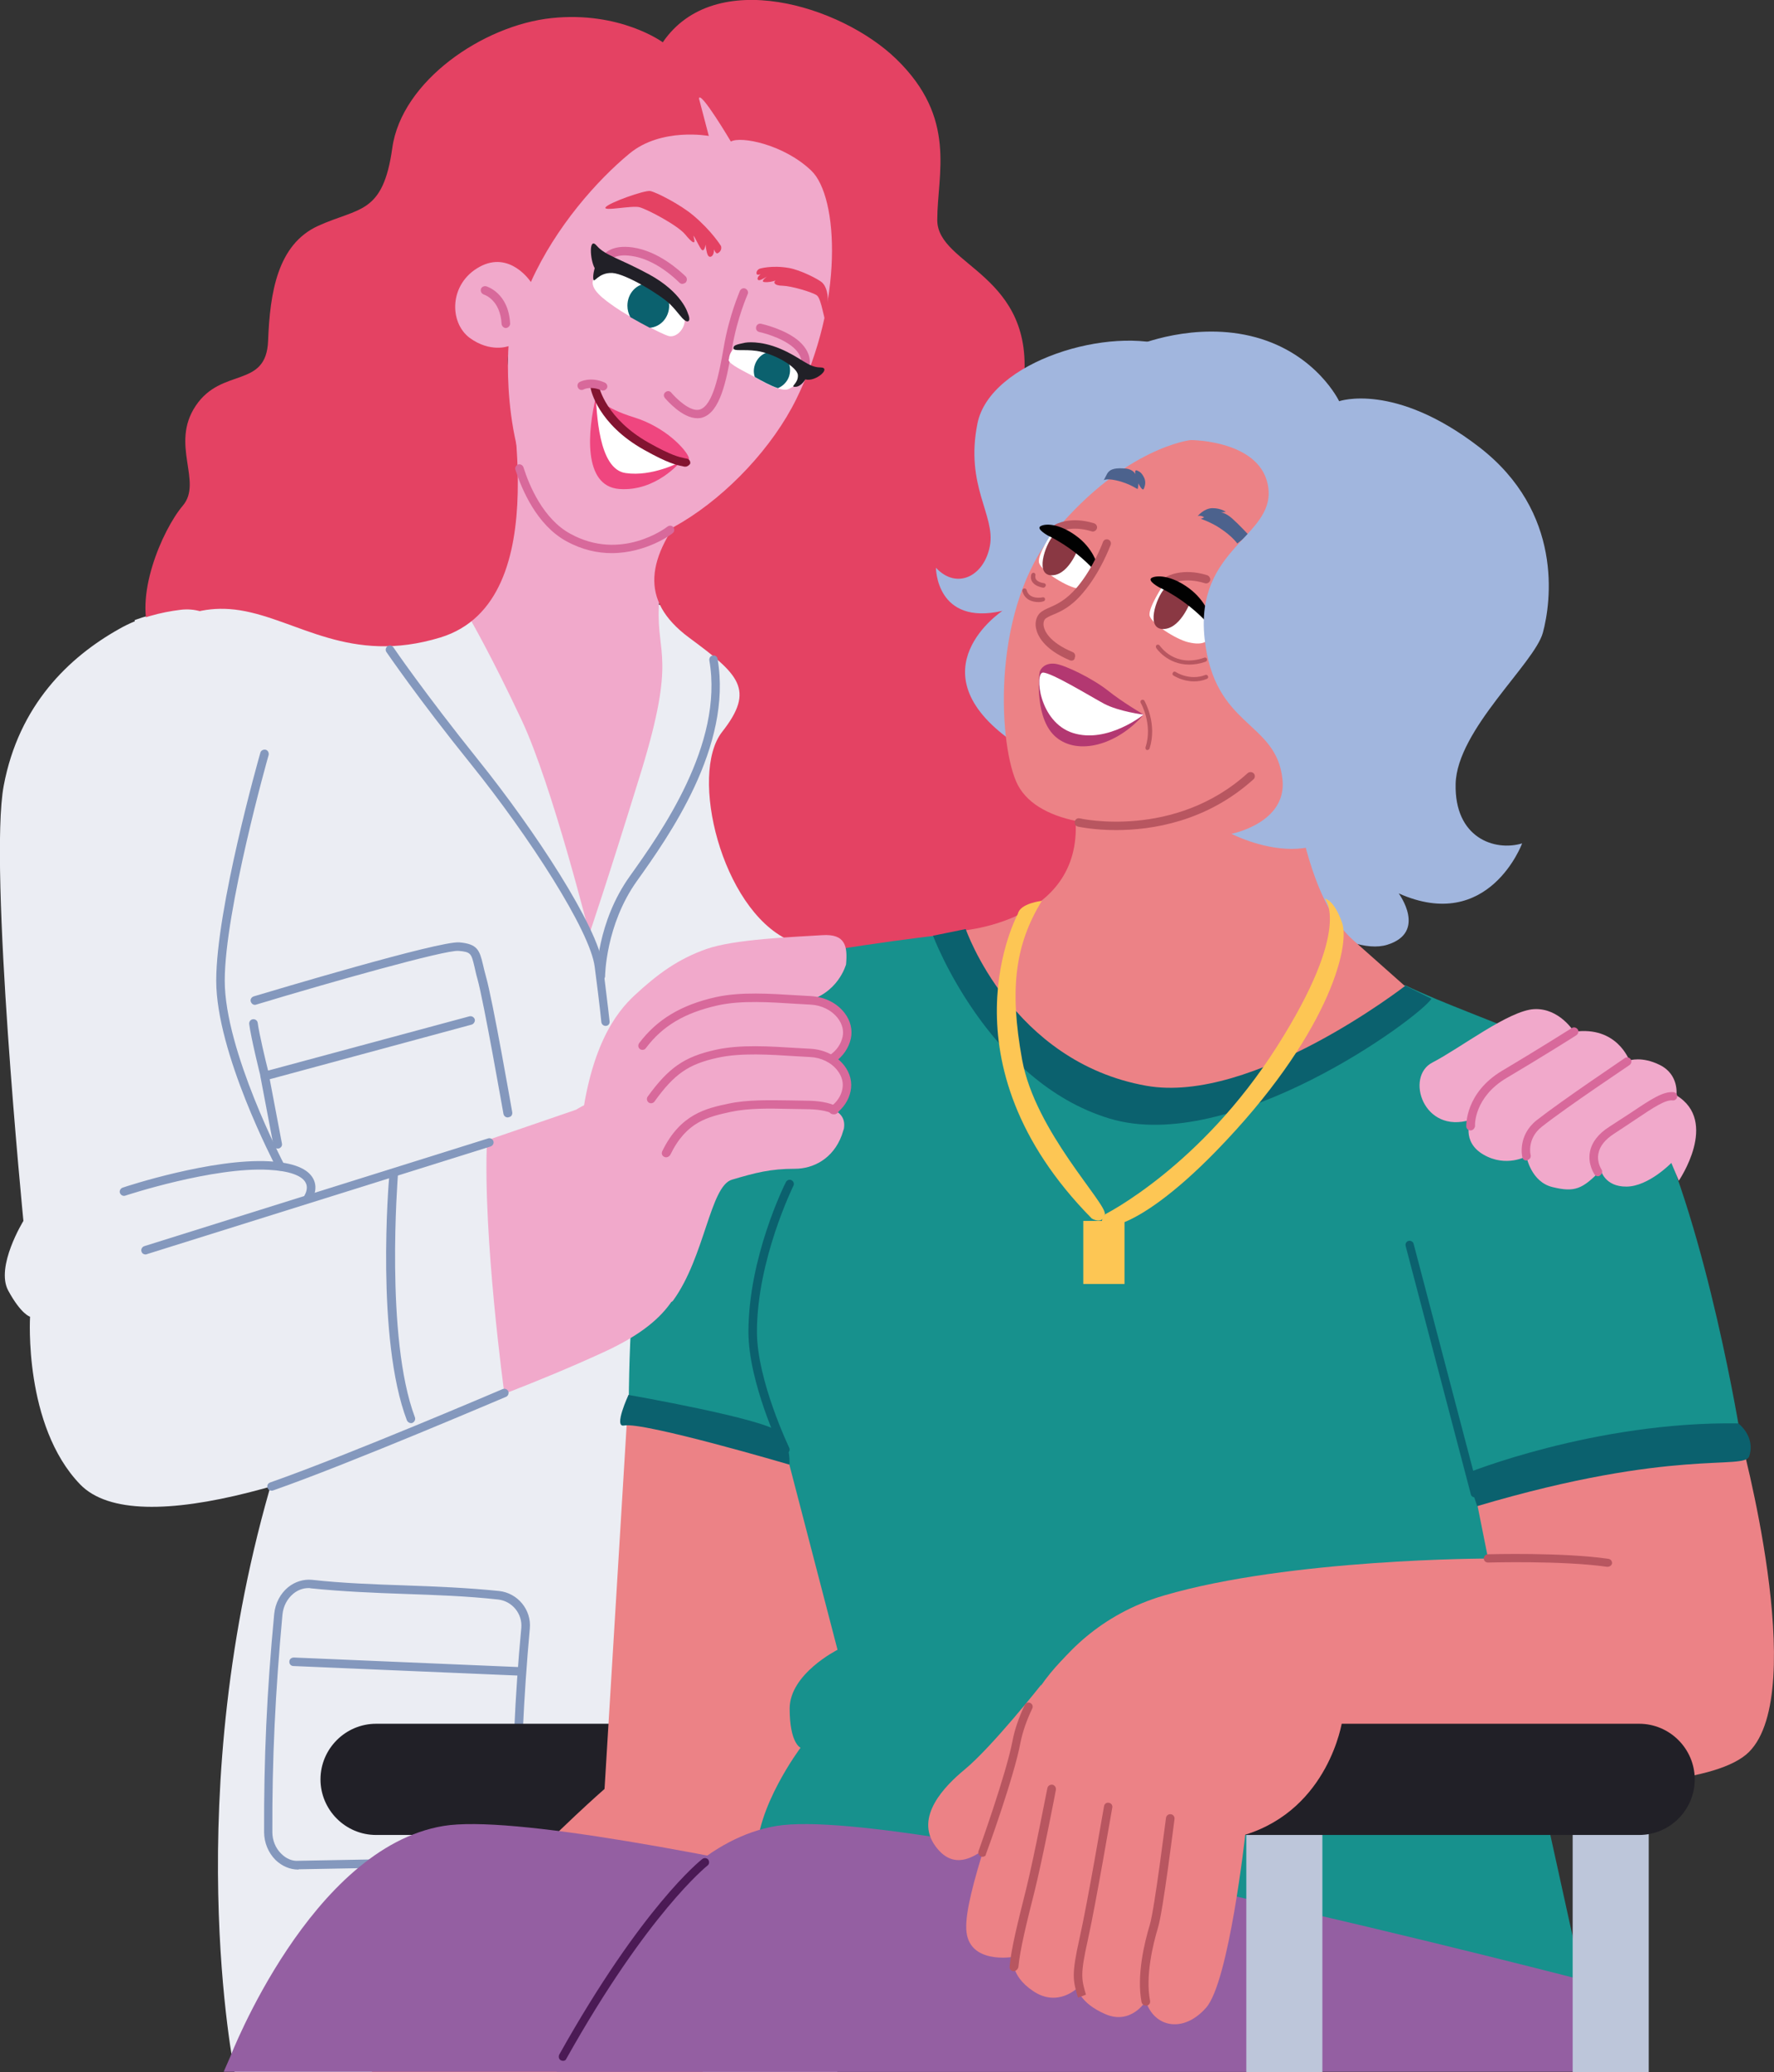 <svg xmlns="http://www.w3.org/2000/svg" xmlns:xlink="http://www.w3.org/1999/xlink" id="Layer_1" x="0px" y="0px" viewBox="0 0 667 778.8" style="enable-background:new 0 0 667 778.8;" xml:space="preserve"><rect x="0" y="0" width="667" height="778.8" fill="#333333" stroke="none"/> <style type="text/css"> .st0{fill:#EBEDF3;} .st1{fill:#8498BD;} .st2{fill:#212027;} .st3{fill:#EC8286;} .st4{fill:#F1A9CB;} .st5{fill:#E44263;} .st6{fill:#17918D;} .st7{fill:#A1B6DE;} .st8{fill:#D8699B;} .st9{fill:#FFFFFF;} .st10{fill:#0B616E;} .st11{fill:#EF467F;} .st12{fill:#831431;} .st13{fill:#B85660;} .st14{fill:#8A3843;} .st15{fill:#010101;} .st16{fill:#B33871;} .st17{fill:#4C628D;} .st18{fill:#945FA2;} .st19{fill:#FDC654;} .st20{fill:#BDC6DA;} .st21{fill:#4B1A55;} </style> <path class="st0" d="M50.6,233.1c0,0,16.4-6.5,36.8-5.7c20.5,0.8,76.1-0.8,96.5-1.6s63.8,1.6,85.9,2.5 c22.1,0.8,64.6,115.3,64.6,115.3l-19.6,435.2H88.2c0,0-21.3-103.9,14.7-224.2c0,0-13.9-125.2-20.5-163.6 C75.9,352.5,50.6,233.1,50.6,233.1z"></path> <path class="st1" d="M112.1,702.7c-3.1,0-6.1-1.3-8.5-3.6c-2.7-2.7-4.3-6.5-4.3-10.5c-0.1-27.4,1-52.7,3.8-82c0.4-4,2.3-7.6,5.2-10 c2.6-2.1,5.8-3.1,9-2.8c11.7,1.3,23.6,1.7,35.1,2.1c11.6,0.4,23.5,0.9,35.3,2.1c7,0.8,12.2,7.1,11.5,14.2c-2.3,25.2-3.5,50.7-3.4,76 c0,7.1-5.7,13-12.7,13.1l0,0l-70.8,1.3C112.3,702.7,112.2,702.7,112.1,702.7L112.1,702.7z M183.1,699.8L183.1,699.8z M116,596.9 c-2,0-4,0.7-5.7,2.1c-2.3,1.9-3.8,4.7-4.1,7.9c-2.7,29.2-3.9,54.4-3.8,81.7c0,3.1,1.2,6.1,3.4,8.2c1.8,1.8,4.1,2.8,6.4,2.6l70.8-1.3 c5.3-0.1,9.6-4.6,9.6-9.9c-0.1-25.4,1-51,3.4-76.3c0.5-5.3-3.4-10.1-8.7-10.7c-11.7-1.3-23.6-1.7-35.1-2.1 c-11.6-0.4-23.5-0.9-35.3-2.1C116.6,596.9,116.3,596.9,116,596.9L116,596.9z"></path> <path class="st1" d="M195.2,629.8C195.2,629.8,195.1,629.8,195.2,629.8c-14.6-0.6-28.6-1.2-42.5-1.8s-27.8-1.2-42.4-1.8 c-0.9,0-1.6-0.8-1.5-1.7c0-0.9,0.8-1.5,1.7-1.5c14.6,0.6,28.5,1.2,42.4,1.8s27.8,1.2,42.4,1.8c0.9,0,1.6,0.8,1.5,1.7 S196,629.8,195.2,629.8L195.2,629.8z"></path> <path class="st2" d="M293.6,647.9H141.4c-11.5,0-20.9,9.4-20.9,20.9l0,0c0,11.5,9.4,20.9,20.9,20.9h152.2c11.5,0,20.9-9.4,20.9-20.9 l0,0C314.4,657.3,305,647.9,293.6,647.9z"></path> <path class="st3" d="M236.3,524.3l-9,148.1c0,0-68.7,59.7-87.5,106.4h124.3c0,0,67.9-121.1,67.9-144s-31.9-103.1-31.9-103.1 S260.8,515.3,236.3,524.3L236.3,524.3z"></path> <path class="st4" d="M255.9,194.7c0,0-7.4,15.5-8.2,33.5s6.5,18.8-6.5,61.4c-13.1,42.5-19.6,61.4-19.6,61.4s-13.9-55.6-25.4-80.2 c-11.5-24.5-19.6-38.4-19.6-38.4s6.5-73.6,10.6-78.5S255.9,194.7,255.9,194.7L255.9,194.7z"></path> <path class="st5" d="M249.2,15.9c0,0-16-11.8-41.8-9.1S151,30.5,147.5,55.6S135,77.9,119.6,84.9c-15.3,7-18.1,25.1-18.8,43.2 s-17.4,9.8-27.2,24.4c-9.8,14.6,2.8,28.6-4.9,37.6c-7.7,9.1-18.8,34.8-11.8,49.5c0,0,11.8-13.7,33.4-10.2s41.2,20.6,75.3,10.2 c45-13.8,24-95.8,25.4-105.6s33.8-75.6,61.7-76.3c27.9-0.7,52.3,16.7,55.8,25.8s-32.1,85.7-48.8,105.9s-19.5,36.2-0.7,50.2 c18.8,13.9,25.1,19.5,12.5,35.5c-12.5,16-0.2,66.4,24.9,78.2c25.1,11.8,79.5,6.1,89.6-3.7c22.8-22.1,51.9-63.3,2.5-138.7 c-17.6-26.9-6.7-40.6-3.7-66.3c4.9-41.7-32.4-44.5-32.4-61.9S360,44.5,337,22.2C316.3,2.1,268.7-12.7,249.2,15.9L249.2,15.9z"></path> <path class="st6" d="M365.6,350.1c0,0-32.7,3.3-63.8,9s-64.6,44.2-65.4,168.5c0,0,45.8,9,58.9,17.2l19.6,75.3c0,0-18,9-18,22.1 s4.1,14.7,4.1,14.7s-17.2,22.9-16.4,40.9c0,0,190.6,50.7,193.1,56.4s119.4,0,119.4,0l-42.5-193.1c0,0,53.2-23.7,99.8-21.3 c0,0-12.3-76.9-33.5-121.1c-9.2-19.1-65.4-35.2-92.4-48.3L365.6,350.1L365.6,350.1z"></path> <path class="st7" d="M427.4,129.9c0,0,21.9-9.4,44.8-3.1c22.9,6.3,31.3,24,31.3,24s20.8-7.3,52.6,17.2s27.1,58.4,24,69.8 c-3.1,11.5-32.3,36.5-32.8,56.8s14.6,25.5,25,22.4c0,0-12.5,33.9-46.4,18.8c0,0,10.8,14.6-4.3,19.3s-46.2-16.7-48.8-40.1 c-2.6-23.4-9.9-39.6-9.9-39.6S394.6,152.9,427.4,129.9L427.4,129.9z"></path> <path class="st1" d="M227.7,385.6c-0.8,0-1.5-0.6-1.6-1.4c0-0.1-0.6-6.3-2.5-20.8c-1.7-13.6-24.9-49.3-46.3-75.9 c-20.1-24.9-31.9-42.3-32-42.4c-0.5-0.7-0.3-1.7,0.4-2.2s1.7-0.3,2.2,0.4c0.1,0.2,11.9,17.4,31.8,42.2c21.4,26.6,45.1,62.8,47,77.5 c1.8,14.6,2.5,20.8,2.5,20.9C229.3,384.8,228.7,385.6,227.7,385.6L227.7,385.6L227.7,385.6z"></path> <path class="st1" d="M225.9,368.5L225.9,368.5c-0.9,0-1.6-0.7-1.6-1.6c0-0.8,0.1-20.3,12.6-37.7c11.4-16,35.3-49.4,29.8-81 c-0.1-0.9,0.4-1.7,1.3-1.8c0.9-0.2,1.7,0.4,1.8,1.3c5.7,32.9-18.6,67-30.3,83.4c-11.8,16.5-12,35.7-12,35.9 C227.5,367.7,226.7,368.5,225.9,368.5L225.9,368.5z"></path> <path class="st4" d="M262.8,37l3.7,14.1c0,0-17.8-3.3-29.8,6.6S209,85.1,199.6,106c0,0-7.8-12-19.3-5.7s-11.5,20.9-3.7,26.7 c7.8,5.7,14.6,3.1,14.6,3.1s-3.7,46,18.8,68.5s71.6-12.5,89.4-48.6c17.8-36.1,16-76,5.6-85.9s-26.5-13-30.2-10.9 C274.8,53.2,263.3,33.8,262.8,37L262.8,37z"></path> <path class="st8" d="M190.2,123.3c-0.8,0-1.5-0.7-1.6-1.5c-0.5-9.1-6.4-11-6.7-11.1c-0.8-0.3-1.3-1.1-1.1-2c0.2-0.8,1.1-1.3,2-1.1 c0.3,0.1,8.4,2.5,9,14C191.8,122.5,191.1,123.2,190.2,123.3L190.2,123.3L190.2,123.3z"></path> <path class="st8" d="M262.2,157.2c-5.7,0-11.5-6.8-12.2-7.6c-0.6-0.7-0.5-1.7,0.2-2.2c0.7-0.6,1.7-0.5,2.2,0.2 c1.7,2,7.2,7.5,10.8,6.3c4.8-1.6,7.1-12.9,8.9-23.3c2.1-12.3,6-20.9,6.1-21.3c0.4-0.8,1.3-1.2,2.1-0.8c0.8,0.4,1.2,1.3,0.8,2.1 c0,0.1-3.9,8.6-5.9,20.5c-2.1,12.4-4.5,23.7-11,25.8C263.7,157.1,262.9,157.2,262.2,157.2L262.2,157.2z"></path> <g> <path class="st9" d="M231.7,101.5c0,0-7.1-0.3-8.6,3.4c-1.6,3.7,3.9,7.6,8.4,10.7c4.4,3.1,17,9.9,19.9,10.7s6.8-2.9,6-7.6 C256.5,114.1,240.3,101.8,231.7,101.5z"></path> <path class="st8" d="M256.5,106.7c-0.4,0-0.8-0.2-1.1-0.5c-1.5-1.5-9.1-8.8-18-10c-6.2-0.9-7.9,1.4-8.6,2.2c-0.2,0.3-0.5,0.7-1,0.8 c-0.8,0.3-1.7-0.2-2-1c-0.2-0.6,0-1.3,0.5-1.7c1-1.3,3.7-4.6,11.6-3.5c9.7,1.4,17.6,8.7,19.9,10.9c0.6,0.6,0.6,1.6,0,2.3 C257.4,106.5,256.9,106.7,256.5,106.7z"></path> <path class="st10" d="M243.8,106.5c-4.4,0-7.9,3.7-7.9,8.4c0,1.6,0.4,3,1.1,4.3c2.4,1.4,5,2.8,7.3,4c4.1-0.3,7.3-3.9,7.3-8.3 c0-1.4-0.3-2.6-0.9-3.8c-1.9-1.6-4.1-3.1-6.3-4.5C244.3,106.5,244.1,106.5,243.8,106.5L243.8,106.5z"></path> <path class="st2" d="M258.6,117.7c0,0-2.1-7.8-14.6-14.6c-10.9-5.9-16.5-7.1-19.6-10.7c-3.1-3.7-2.6,5.2-0.8,8.4 c0,0-0.8,2.6-0.5,4.2s1.8-2.6,7.1-2.4c5.2,0.3,18.4,8.4,21.8,11.8c2.9,2.9,4.1,5.1,5.6,6.1C258.8,121.3,259.9,120.6,258.6,117.7z"></path> </g> <g> <path class="st9" d="M274.1,134.9c0,0,0-5.2,6.5-5.2s22,8.2,22,9.8s-2.9,5.5-6.3,6.8s-12.5-4.7-15.2-6 C278.5,138.9,273,136.2,274.1,134.9L274.1,134.9z"></path> <path class="st8" d="M302.5,139.7c-0.2,0-0.4,0-0.6-0.1c-0.8-0.3-1.2-1.3-0.8-2.1c0.1-0.2,1.2-3.3-2.7-6.8 c-4.6-4.1-12.8-5.9-12.9-5.9c-0.9-0.2-1.4-1-1.2-1.9c0.2-0.9,1-1.4,1.9-1.2c0.4,0.1,9.1,2,14.3,6.6c5.8,5.2,3.6,10.2,3.5,10.5 C303.7,139.4,303.1,139.7,302.5,139.7L302.5,139.7z"></path> <path class="st10" d="M283.8,137.2c-0.5,1.5-0.5,3.1,0,4.5c2.5,1.4,5.9,3.3,8.7,4.2c1.9-0.8,3.5-2.4,4.2-4.5c0.8-2.5,0.2-5.1-1.3-7 c-1.6-0.8-3.3-1.6-5-2.3C287.5,132.2,284.8,134.1,283.8,137.2L283.8,137.2z"></path> <path class="st2" d="M280.2,128.8c0,0,5.4-1,13.2,2.3c7.8,3.3,10.5,7,15,7s-1.7,5.6-5.6,4.5c0,0-1.6,2.8-3.8,2.8s1.2-1.2,1-4.4 c-0.2-3.1-9.1-8.2-15.5-9.1c-5.2-0.7-8.4,0.2-8.7-0.9C275.6,129.8,276.8,129.5,280.2,128.8L280.2,128.8z"></path> </g> <path class="st5" d="M271.1,92.5c0,0-3.3-5.5-10.4-11.5c-5.1-4.3-14.1-8.8-16.2-9.2c-2.1-0.4-15.6,4.4-16.8,6.1s9.9-0.8,12.8,0 s14.2,6.7,17.1,10.2s4,3.9,3.3,1.3s1.5,2.5,2.7,4.2s1.7-1.7,1.7-1.7s0.2,2.9,0.9,4.1c0.7,1.2,2.4,0.3,2.2-2.3c0,0,0.7,1.8,1.4,1.5 C270.5,94.9,271.5,94,271.1,92.5z"></path> <path class="st5" d="M285.6,101c0,0,4.4-1.4,10.9-0.3c4.7,0.8,11.4,4.4,12.5,5.4c3.8,3.4,1.8,12.6,1.4,14s-1.5-7.9-3.3-9.1 c-1.7-1.2-9.5-3.5-12.8-3.6c-3.3,0-4-1.5-2.1-2.3s-1.6,1.3-4.9,0.9c-1.5-0.2,1.1-2.1,1.1-2.1s-1.8,1.2-2.8,1.4 c-1,0.2-1.2-1.1,0.4-2.2c0,0-1.3,0.4-1.5-0.1S284.5,101.5,285.6,101L285.6,101z"></path> <g> <path class="st11" d="M224.1,149.1c0,0,2.6,4.2,14.4,7.8c11.8,3.7,19.3,12,20.4,14.9c1,2.9-3.1,1.8-3.1,1.8s-9.1,11.2-22.9,10.2 C219,182.8,221,161.6,224.1,149.1z"></path> <path class="st9" d="M223.9,147.5c0,0,2.1,9.4,15.2,17.5c13.1,8.1,16.7,8.6,16.7,8.6s-10.5,5.7-20.6,4.2 C224.9,176.3,224.4,154.8,223.9,147.5L223.9,147.5z"></path> <path class="st12" d="M257.7,175.4h-0.4c-0.3-0.1-0.5-0.1-0.8-0.2c-2.1-0.4-5.4-1.1-14.3-6.1c-17.4-9.7-20-22.5-20.1-23 c-0.2-0.9,0.4-1.7,1.3-1.9c0.9-0.2,1.7,0.4,1.9,1.3l0,0c0,0.1,2.6,11.9,18.6,20.9c8.5,4.8,11.5,5.4,13.4,5.8c0.3,0.1,0.7,0.1,1,0.2 c0.9,0.2,1.4,1.1,1.2,1.9C259.1,174.9,258.4,175.4,257.7,175.4L257.7,175.4z"></path> <path class="st8" d="M226.7,146.8c-0.2,0-0.4,0-0.6-0.1c-3.9-1.7-6.6-0.4-6.7-0.3c-0.8,0.4-1.7,0.1-2.1-0.7s-0.1-1.7,0.6-2.1 c0.2-0.1,4.1-2.2,9.5,0.2c0.8,0.4,1.2,1.3,0.8,2.1C227.9,146.4,227.4,146.8,226.7,146.8L226.7,146.8z"></path> </g> <path class="st8" d="M230,207.9c-5.3,0-11.1-1.2-17.1-4.5c-11.1-6.1-16.7-19.4-19.1-26.8c-0.3-0.8,0.2-1.7,1-2s1.7,0.2,2,1 c2.2,7,7.5,19.5,17.6,25c19,10.5,35.9-2.1,36.6-2.7c0.7-0.5,1.7-0.4,2.2,0.3s0.4,1.7-0.3,2.2C252.8,200.6,243.1,207.9,230,207.9 L230,207.9z"></path> <g> <path class="st4" d="M302.3,376.5c-8.6,0.6-18.8,0-26.9,2.8c-8.7,3-15.1,9.5-22.6,14.9c-5.6,3.9-4.6,8.4-9.9,17.4 c0,0-25.8,27.1-25,17.2c3.1-35.4,14.1-48.5,20.6-54.6c8.8-8.2,16.6-13.8,27.1-17.5s32.4-4.5,43.5-5.2c8.9-0.6,9.6,4.3,9,11 C318.1,362.4,315.2,373.8,302.3,376.5L302.3,376.5z"></path> <path class="st4" d="M303.4,400.6c-8.6-0.5-18.7-2.3-27-0.6c-9,1.9-16.1,7.6-24.3,12c-6,3.2-13.9,2.2-18-3.2l0,0 c-4.1-5.4-0.9-13.3,6.3-18.5c9.8-7.1,18.2-11.6,29-14s24.2-0.9,35.4-0.3c8.9,0.5,15,7.5,13.6,14.1l0,0 C316.9,396.7,310.2,400.9,303.4,400.6z"></path> <path class="st4" d="M183.1,428.6l33.5-11.5c0,0,5.7-3.7,10.6-4.1c4.9-0.4,13.9,17.2,22.1,27.8c8.2,10.6,12.7,6.5,10.6,25.4 c-2,18.8-8.2,30.7-33.1,42.1c-25,11.5-50.3,20.5-50.3,20.5L183.1,428.6L183.1,428.6z"></path> <path class="st4" d="M303.4,420.2c-8.6-0.5-18.7-2.3-27-0.6c-9,1.9-16.1,7.6-24.3,12c-6,3.2-13.9,2.2-18-3.2l0,0 c-4.1-5.4-0.9-13.3,6.3-18.5c9.8-7.1,18.2-11.6,29-14s24.2-0.9,35.4-0.3c8.9,0.5,15,7.5,13.6,14.1l0,0 C316.9,416.3,310.2,420.5,303.4,420.2z"></path> <path class="st4" d="M298.9,439.3c-9.3,0-14.9,1.5-23.7,4.1c-8.2,2.4-10.2,29-22.1,45.4c-4,5.5-14.9-31.8-19.3-37l0,0 c-4.4-5.1-2.3-14.1,5.4-18.8c11.5-7,22.2-13.8,35.2-16.6c8.6-1.9,19.4-1.1,28.3-1c8.9,0,15.7,2.1,14.6,8.8l-0.8,2.5 C313.2,435.6,305.7,439.3,298.9,439.3L298.9,439.3z"></path> <path class="st8" d="M313,399.4c-0.5,0-1-0.2-1.3-0.7c-0.5-0.7-0.3-1.7,0.4-2.2c2.5-1.7,4.1-4.1,4.7-6.8c0.5-2.3-0.1-4.8-1.8-7 c-2.3-3-6.1-4.9-10.3-5.1c-1.7-0.1-3.5-0.2-5.3-0.3c-9.7-0.6-20.7-1.4-29.6,0.6c-12.4,2.8-20.7,7.7-27,16.1 c-0.5,0.7-1.5,0.8-2.2,0.3s-0.8-1.5-0.3-2.2c6.7-8.9,15.8-14.4,28.8-17.3c9.4-2.1,20.6-1.3,30.5-0.7c1.8,0.1,3.6,0.2,5.3,0.3 c5.2,0.3,9.8,2.6,12.7,6.4c2.2,2.9,3,6.3,2.3,9.6c-0.8,3.5-2.9,6.6-6,8.8C313.6,399.4,313.3,399.4,313,399.4L313,399.4z"></path> <path class="st8" d="M313.3,418.8c-0.5,0-1-0.2-1.3-0.6c-0.5-0.7-0.4-1.7,0.3-2.2c2.3-1.7,3.9-4,4.4-6.6c0.5-2.3-0.1-4.8-1.8-7 c-2.3-3-6.1-4.9-10.3-5.1c-1.7-0.1-3.5-0.2-5.3-0.3c-9.7-0.6-20.7-1.4-29.6,0.6c-10.9,2.4-16.2,6.1-23.6,16.4 c-0.5,0.7-1.5,0.9-2.2,0.4s-0.9-1.5-0.4-2.2c7.9-10.9,13.8-15,25.5-17.6c9.4-2.1,20.6-1.3,30.5-0.7c1.8,0.1,3.6,0.2,5.3,0.3 c5.2,0.3,9.8,2.6,12.7,6.4c2.2,2.9,3,6.3,2.3,9.6s-2.7,6.4-5.7,8.5C314,418.7,313.7,418.8,313.3,418.8L313.3,418.8z"></path> <path class="st8" d="M250.4,435c-0.2,0-0.5-0.1-0.7-0.2c-0.8-0.4-1.1-1.3-0.7-2.1c6.8-14,16.5-16.1,25-17.9 c7-1.5,15.4-1.3,22.8-1.2c2,0,4,0.1,5.9,0.1c5.2,0,9,0.7,11.8,2.1c0.8,0.4,1.1,1.4,0.7,2.1c-0.4,0.8-1.4,1.1-2.1,0.7 c-2.2-1.1-5.7-1.7-10.3-1.7c-1.9,0-3.9-0.1-6-0.1c-7.6-0.2-15.4-0.3-22,1.1c-8.6,1.9-16.7,3.6-22.8,16.2 C251.6,434.7,251,435,250.4,435L250.4,435z"></path> </g> <g> <path class="st0" d="M93.9,305.9l11.5,132.5c18.8,2.5,10.6,11.5,10.6,11.5l67.1-21.3c-1.6,36,6.5,94.9,6.5,94.9 C125,555.4,51.4,580,30.1,557.9s-18.8-63-18.8-63s-3.3-0.8-8.2-9.8s5.7-26.2,5.7-26.2S-4.3,325.6,1.4,295.3 C7.1,265,25.9,247,44.8,236.4c7.5-4.3,15.8-6.3,23.1-7.2c10.5-1.3,20,6.3,20.9,16.9L93.9,305.9L93.9,305.9z"></path> <path class="st1" d="M154.5,534.9c-0.6,0-1.2-0.4-1.5-1c-11.7-30.7-6.9-89.8-6.6-92.3c0.1-0.9,0.9-1.5,1.7-1.5 c0.9,0.1,1.5,0.8,1.5,1.7c0,0.6-4.9,60.9,6.4,90.9c0.3,0.8-0.1,1.7-0.9,2.1C154.9,534.9,154.7,534.9,154.5,534.9L154.5,534.9z"></path> <path class="st1" d="M116,451.5c-0.3,0-0.6-0.1-0.9-0.2c-0.7-0.5-1-1.4-0.5-2.2c0,0,1.5-2.4,0.3-4.6c-1.4-2.7-6.3-4.4-13.8-4.8 c-20.9-1.2-53.7,9.6-54,9.7c-0.8,0.3-1.7-0.2-2-1s0.2-1.7,1-2c1.4-0.5,33.7-11.1,55.2-9.9c8.9,0.5,14.5,2.7,16.5,6.6 c2,3.8-0.4,7.6-0.5,7.7C117.1,451.2,116.6,451.5,116,451.5L116,451.5z"></path> <path class="st1" d="M54.7,471.5c-0.7,0-1.3-0.4-1.5-1.1c-0.3-0.8,0.2-1.7,1-2l129.3-40.5c0.8-0.3,1.7,0.2,2,1s-0.2,1.7-1,2 L55.2,471.4C55,471.5,54.8,471.5,54.7,471.5z"></path> <path class="st1" d="M105.4,440c-0.6,0-1.1-0.3-1.4-0.9c-0.9-1.8-22.7-43.4-22.7-70.5s15.9-83.3,16.6-85.7c0.2-0.8,1.1-1.3,2-1.1 c0.8,0.2,1.3,1.1,1.1,2c-0.2,0.6-16.5,58.4-16.5,84.8s22.1,68.6,22.3,69c0.4,0.8,0.1,1.7-0.7,2.2C105.9,440,105.7,440,105.4,440 L105.4,440z"></path> <path class="st1" d="M190.9,420c-0.8,0-1.4-0.5-1.6-1.3c-0.1-0.4-7.4-42.3-9.8-50.8c-0.5-1.7-0.8-3.2-1.1-4.5c-1.2-5-1.3-5.6-6-6 c-5.1-0.4-48.3,11.8-76.1,20.2c-0.8,0.3-1.7-0.2-2-1.1c-0.3-0.8,0.2-1.7,1.1-2c7.1-2.1,69.7-20.9,77.3-20.3 c6.8,0.6,7.6,2.9,8.9,8.4c0.3,1.2,0.6,2.7,1.1,4.4c2.5,8.6,9.6,49.4,9.9,51.1c0.1,0.9-0.4,1.7-1.3,1.8C191.1,420,191,420,190.9,420 L190.9,420z"></path> <path class="st1" d="M99.5,405.9c-0.3,0-0.6-0.1-0.8-0.2c-0.4-0.2-0.6-0.6-0.7-1c-0.2-0.6-3.7-14.9-4.3-19.8 c-0.1-0.9,0.5-1.7,1.4-1.8s1.7,0.5,1.8,1.4c0.5,3.8,2.9,14,3.9,17.9l75.7-20.4c0.9-0.2,1.7,0.3,2,1.1c0.2,0.8-0.3,1.7-1.1,2 L100.1,406C99.7,405.9,99.6,405.9,99.5,405.9z"></path> <path class="st1" d="M104.4,431.7c-0.7,0-1.4-0.5-1.6-1.3l-4.9-25.8c-0.2-0.9,0.4-1.7,1.3-1.9s1.7,0.4,1.9,1.3l4.9,25.8 c0.2,0.9-0.4,1.7-1.3,1.9C104.6,431.6,104.5,431.7,104.4,431.7z"></path> <path class="st1" d="M102.1,560.3c-0.7,0-1.3-0.4-1.5-1.1c-0.3-0.8,0.1-1.7,1-2c29.9-10.5,86.9-34.9,87.4-35.1 c0.8-0.3,1.7,0,2.1,0.8c0.3,0.8,0,1.7-0.8,2.1c-0.6,0.2-57.7,24.7-87.6,35.2C102.5,560.3,102.3,560.3,102.1,560.3L102.1,560.3z"></path> </g> <path class="st7" d="M460.8,165.4c0,0,2.6-26.6-20.3-34.9c-22.9-8.3-68.3,5.2-73,28.7c-4.7,23.5,6.8,34.4,4.7,45.9 c-2.1,11.5-12.5,16.7-20.3,8.3c0,0,0,21.9,25,16.2c0,0-33.9,22.4,3.6,49L460.8,165.4L460.8,165.4z"></path> <path class="st3" d="M447.7,165.4c0,0-24.5,2.6-51.1,34.4c-23.5,28.2-21.4,77.7-14.6,93.8c6.8,16.2,34.9,18.8,54.7,14.6 c19.8-4.2,37.5-17.7,43.3-27.6c5.7-9.9,38.6-61,16.2-91.7C473.8,158.2,447.7,165.4,447.7,165.4L447.7,165.4z"></path> <path class="st13" d="M397.5,200.2c-0.6,0-1.1-0.3-1.4-0.8c-0.4-0.8-0.2-1.7,0.6-2.2c0.2-0.1,5.7-3.3,14.7-0.5c0.8,0.3,1.3,1.2,1,2 s-1.2,1.3-2,1c-7.5-2.3-11.9,0.1-12.1,0.2C398.1,200.1,397.8,200.2,397.5,200.2L397.5,200.2z"></path> <path class="st9" d="M395.3,200.6c0,0-5,7.6-4.7,10.6s9.6,8.9,14.1,9.9s7.6-8,5-11.1S395.3,200.6,395.3,200.6z"></path> <path class="st14" d="M405.7,205.3c0,0-3.4,10.3-9.7,10.9c-7.3,0.7-3-11.6,0-14.8C396,201.5,403.8,202.2,405.7,205.3L405.7,205.3z"></path> <path class="st15" d="M412.6,212.3c0,0-1.6-6.3-8-10.9c-6.4-4.7-11.6-4.7-13.4-3.6c-1.7,1,2.8,3.5,2.8,3.5s9.4,4.2,17.4,13 L412.6,212.3z"></path> <path class="st13" d="M439.5,219.7c-0.6,0-1.1-0.3-1.4-0.8c-0.4-0.8-0.2-1.7,0.6-2.2c0.2-0.1,5.9-3.4,15.2-0.5 c0.8,0.3,1.3,1.2,1.1,2c-0.3,0.8-1.2,1.3-2,1c-7.8-2.4-12.4,0.1-12.6,0.2C440,219.6,439.8,219.7,439.5,219.7L439.5,219.7z"></path> <path class="st9" d="M437.1,220.3c0,0-5.2,7.9-4.9,10.9c0.4,3,9.9,9.1,14.6,10.2c12.1,2.9,7.9-8.2,5.2-11.5 C449.4,226.7,437.1,220.3,437.1,220.3L437.1,220.3z"></path> <path class="st14" d="M448,225.1c0,0-3.6,10.7-10.1,11.3c-7.6,0.7-3.1-12,0-15.2C437.9,221.2,446,221.9,448,225.1z"></path> <path class="st15" d="M455.2,232.3c0,0-1.6-6.4-8.3-11.3c-6.7-4.9-12.1-4.8-13.9-3.8c-1.8,1.1,2.9,3.6,2.9,3.6s9.8,4.3,18.1,13.4 L455.2,232.3L455.2,232.3z"></path> <path class="st13" d="M402.9,248.3c-0.2,0-0.4,0-0.6-0.1c-10-4.2-12.3-9.5-12.8-12.2c-0.4-2.2,0.2-4.3,1.5-5.6 c1-0.9,2.3-1.5,3.7-2.1c2.7-1.2,6.1-2.7,10.2-7.5c6.2-7.3,9.8-17,9.8-17.1c0.3-0.8,1.2-1.2,2-0.9s1.2,1.2,0.9,2 c-0.2,0.4-3.8,10.3-10.4,18c-4.5,5.4-8.5,7.1-11.4,8.3c-1.2,0.5-2.2,1-2.8,1.5c-0.4,0.4-0.8,1.3-0.6,2.7c0.3,1.7,1.9,6,10.9,9.8 c0.8,0.3,1.2,1.3,0.8,2.1C404.1,247.9,403.5,248.3,402.9,248.3z"></path> <path class="st13" d="M392.3,220.9h-0.1c-2.1-0.4-3.5-1.2-4.2-2.4c-0.6-1.1-0.4-2.2-0.2-2.7c0.2-0.4,0.6-0.6,1-0.5 c0.4,0.2,0.6,0.6,0.5,1c0,0-0.2,0.7,0.2,1.4c0.4,0.7,1.5,1.3,3.1,1.5c0.4,0.1,0.7,0.5,0.6,0.9C393,220.6,392.7,220.9,392.3,220.9z"></path> <path class="st13" d="M390.5,226.3c-2.3,0-5.2-0.8-6.1-4.1c-0.1-0.4,0.1-0.9,0.6-1c0.4-0.1,0.9,0.1,1,0.6c1,3.7,5.8,2.8,6,2.7 c0.4-0.1,0.9,0.2,0.9,0.6c0.1,0.4-0.2,0.9-0.6,0.9C391.8,226.2,391.2,226.3,390.5,226.3z"></path> <path class="st13" d="M447.1,249.8c-8.2,0-12.4-6.2-12.4-6.3c-0.2-0.4-0.1-0.9,0.2-1.1c0.4-0.2,0.9-0.1,1.1,0.2s5.7,8.5,16.8,4.6 c0.4-0.2,0.9,0.1,1,0.5s-0.1,0.9-0.5,1C451.1,249.5,449,249.8,447.1,249.8z"></path> <path class="st13" d="M448.9,256.1c-4.4,0-7.5-2.1-7.7-2.2c-0.4-0.2-0.5-0.7-0.2-1.1c0.2-0.4,0.7-0.5,1.1-0.2c0,0,5.1,3.4,11.1,1.1 c0.4-0.2,0.9,0.1,1,0.5c0.2,0.4-0.1,0.9-0.5,1C452,255.9,450.4,256.1,448.9,256.1z"></path> <g> <path class="st13" d="M431.4,281.9h-0.2c-0.4-0.1-0.6-0.6-0.5-1c2.8-8.6-1.7-16.6-1.8-16.7c-0.2-0.4-0.1-0.9,0.3-1.1 s0.9-0.1,1.1,0.3s4.9,8.7,1.9,18C432,281.7,431.7,281.9,431.4,281.9L431.4,281.9z"></path> <path class="st16" d="M430,268.6c0,0-7.9-4.6-13.4-9s-16-9.6-19.8-10.1s-5.6,1.8-5.9,3.1c-0.3,1.4-1.9,17.9,6.3,24.6 C405.4,283.9,419.9,280.2,430,268.6z"></path> <path class="st9" d="M430,268.6c0,0-9.2-1.1-14.9-4.1c-5.7-3.1-19.9-11.8-23-11.7c-3.1,0.2-1.5,18.6,11.3,22.7 C416.4,279.6,430,268.6,430,268.6z"></path> </g> <path class="st17" d="M450.3,194c0,0,2.4-3,5.6-3s5,1.4,5,1.4l-1.9,0.2c0,0,1.7,0,4.3,2.3c2.6,2.3,6.1,6.1,6.1,6.1l-4.2,3.3 c0,0-1.7-2.6-6.4-5.7c-3.2-2.2-7.3-3.6-7.3-3.6l1.2-0.5C452.8,194.4,451.4,193.5,450.3,194L450.3,194z"></path> <path class="st17" d="M430,183.8c0,0,1.2-2.1,0.2-4.2s-1.9-2.4-2.8-2.8c-0.9-0.3-0.5,1.4-0.5,1.4s-0.9-1.9-3.8-2.1 c-3-0.2-5.7-0.2-6.9,2.1l-1.2,2.3c0,0,1.2-1,6.4,0.5c5.2,1.6,6.3,3.3,6.4,2.6c0.2-0.7,0.2-1.9,0.2-1.9S429.5,184.7,430,183.8 L430,183.8z"></path> <path class="st3" d="M484.2,274.8c0,0,2.5,58.9,24.5,78.5l22.1,19.6c0,0-59.7,46.6-99,40.1s-72-63-72-63s47-2.5,44.6-41.7 L484.2,274.8z"></path> <path class="st13" d="M419.6,312c-8.5,0-14.2-1.3-14.3-1.3c-0.9-0.2-1.4-1.1-1.2-1.9c0.2-0.9,1-1.4,1.9-1.2 c0.3,0.1,35.6,7.9,63.1-17c0.7-0.6,1.7-0.5,2.3,0.1c0.6,0.7,0.5,1.7-0.1,2.2C453.6,308.9,433,312,419.6,312L419.6,312z"></path> <path class="st7" d="M447.7,165.4c0,0,27.1,0,29.2,18.2s-27.6,22.4-24,56.3s27,30.8,29.3,53.1c1.7,16.4-19.2,20.4-19.2,20.4 s43.5,22.6,50.3-22.4c5.8-38.1-8.3-43.8-8.9-64.6c-0.5-20.8,12.5-49-15.6-63.6C460.8,148.2,447.7,165.4,447.7,165.4L447.7,165.4z"></path> <path class="st18" d="M211.8,773c0,0,30.3-78.5,80.2-86.7s306.8,58.9,306.8,58.9l3.3,33.5H209.3L211.8,773z"></path> <path class="st18" d="M86.6,773c0,0,30.3-78.5,80.2-86.7s306.8,58.9,306.8,58.9l3.3,33.5H84.1L86.6,773z"></path> <path class="st3" d="M654.3,539.9c0,0,26.2,95.7,3.3,118.6c-23.1,23.1-160.3,8.2-160.3,8.2s-110.4-7.4-114.5-6.5 c-4.1,0.8,7.4-46.6,54.8-60.5s121.9-13.9,121.9-13.9l-4.9-24.5C554.5,561.2,602,538.3,654.3,539.9L654.3,539.9z"></path> <path class="st13" d="M604.4,588.9h-0.2c-16.8-2.4-44.4-1.6-44.7-1.6c-1,0-1.6-0.7-1.6-1.5c0-0.9,0.7-1.6,1.5-1.6 c0.3,0,28.1-0.8,45.3,1.7c0.9,0.1,1.5,0.9,1.4,1.8C605.9,588.4,605.2,588.9,604.4,588.9L604.4,588.9z"></path> <path class="st10" d="M295.2,546.4c-0.6,0-1.2-0.3-1.4-0.9c-0.5-1-12.4-25.9-12.4-44.9c0-27.9,13.5-55.2,14.1-56.3 c0.4-0.8,1.4-1.1,2.1-0.7c0.8,0.4,1.1,1.4,0.7,2.1c-0.1,0.3-13.7,27.8-13.7,54.9c0,18.2,12,43.2,12.1,43.5c0.4,0.8,0.1,1.7-0.7,2.1 C295.7,546.3,295.4,546.4,295.2,546.4L295.2,546.4z"></path> <path class="st10" d="M554.5,562.8c-0.7,0-1.4-0.5-1.5-1.2l-24.5-93.3c-0.2-0.9,0.3-1.7,1.1-1.9c0.8-0.2,1.7,0.3,1.9,1.1l24.5,93.3 c0.2,0.9-0.3,1.7-1.1,1.9C554.8,562.7,554.7,562.8,554.5,562.8z"></path> <path class="st10" d="M236.3,524.3c0,0,51.5,9,56.4,13.9s4.1,12.3,4.1,12.3s-55-16.2-62.2-14.7C230.6,536.6,236.3,524.3,236.3,524.3 z"></path> <path class="st10" d="M551.3,553.8c0,0,48.3-19.6,102.3-18.8c0,0,6.5,4.9,4.1,12.3c-1.8,5.5-27.8-3.3-102.3,18.8L551.3,553.8z"></path> <path class="st10" d="M350.8,351.7c0,0,20.5,54.8,66.3,68.7s116.2-37.6,121.1-45l-9.8-4.9c0,0-57.5,44.7-97.4,37.6 c-50.7-9-67.9-58.9-67.9-58.9L350.8,351.7L350.8,351.7z"></path> <g> <path class="st19" d="M382.7,343.5c0,0-30.3,55.6,27.8,114.5c0,0,4.1,2.5,4.9-1.6s-26.2-31.1-31.1-58.1s-2.5-43.4,7.4-59.7 C391.7,338.6,383.5,339.5,382.7,343.5L382.7,343.5z"></path> <path class="st19" d="M415.5,456.4c0,0,36-18,64.6-63s18-55.6,18-55.6s3.3,0,6.5,9s-5.5,42.9-47.4,85.9 C425.3,465.4,409.7,463.8,415.5,456.4z"></path> <rect x="407.3" y="458.9" class="st19" width="15.5" height="23.7"></rect> </g> <path class="st4" d="M591.8,387.8c0,0-5.5-9-15-8.5S549,394,538.5,399.4c-10.2,5.3-3.4,27,14.4,21.5c0,0-3.6,8.2,4.9,13.1 s16.1,0.6,16.1,0.6s1.7,9.7,9.9,11.6c8.2,2,11.2,0.8,18.1-6.4c0,0,1.4,6.3,9.7,6.2s16.8-8.9,16.8-8.9l2.8,6.7 c0,0,15.3-22.3-0.9-32.1c0,0,1.2-7.7-6.2-11.4c-6.8-3.4-11.5-1.7-11.5-1.7S608,385.5,591.8,387.8L591.8,387.8z"></path> <path class="st8" d="M573.9,436.2c-0.7,0-1.4-0.5-1.5-1.2c-0.1-0.3-1.9-8.1,5.3-13.9c10.1-7.9,33-23.2,33.2-23.4 c0.7-0.5,1.7-0.3,2.2,0.4c0.5,0.7,0.3,1.7-0.4,2.2c-0.2,0.2-23.1,15.4-33,23.2c-5.6,4.4-4.3,10.4-4.2,10.6c0.2,0.9-0.3,1.7-1.2,1.9 C574.1,436.2,574,436.2,573.9,436.2L573.9,436.2z"></path> <path class="st8" d="M552.9,424.9c-0.8,0-1.6-0.7-1.6-1.5c0-0.5-0.4-12.6,13.4-20.9c13-7.7,26.1-16,26.3-16.1 c0.7-0.5,1.7-0.2,2.2,0.5s0.2,1.7-0.5,2.2c-0.1,0.1-13.3,8.4-26.3,16.1c-12.1,7.2-11.9,17.6-11.8,18 C554.5,424.1,553.8,424.9,552.9,424.9L552.9,424.9L552.9,424.9z"></path> <path class="st8" d="M600.8,442.1c-0.5,0-1-0.2-1.3-0.7c-0.1-0.2-2.6-3.8-1.7-8.5c0.7-3.6,3.2-6.8,7.3-9.4c3-1.9,5.6-3.7,8-5.2 c7.9-5.3,12.2-8.1,16.1-7.8c0.9,0.1,1.5,0.9,1.4,1.7c-0.1,0.9-0.9,1.5-1.7,1.4c-2.7-0.3-7,2.5-14,7.2c-2.3,1.6-5,3.3-8,5.3 c-3.4,2.2-5.4,4.7-5.9,7.4c-0.7,3.3,1.1,6,1.1,6c0.5,0.7,0.3,1.7-0.4,2.2C601.4,442,601.1,442.1,600.8,442.1L600.8,442.1z"></path> <rect x="468.6" y="681.4" class="st20" width="28.6" height="97.4"></rect> <rect x="591.3" y="681.4" class="st20" width="28.6" height="97.4"></rect> <path class="st2" d="M616.3,647.9H464.1c-11.5,0-20.9,9.4-20.9,20.9l0,0c0,11.5,9.4,20.9,20.9,20.9h152.2c11.5,0,20.9-9.4,20.9-20.9 l0,0C637.2,657.3,627.8,647.9,616.3,647.9z"></path> <g> <path class="st3" d="M391.5,633.2c0,0-18.4,23.3-28.8,31.9c-7.4,6.1-19,17.8-11,28.8s17.8,2.5,25.8-5.5L391.5,633.2z"></path> <path class="st3" d="M504.6,647.1c0,0-4.9,32.7-36.4,42.5c0,0-6.1,55.2-14.7,65s-19.6,7.4-22.7-2.5c0,0-5.5,9.2-15.3,4.9 s-10.4-9.8-10.4-9.8s-7.4,7.4-16.6,1.2c-9.2-6.1-7.4-12.9-7.4-12.9s-17.2,3.1-17.8-10.4s12.9-46.6,19.6-73.6s43.6-57.1,72.4-46.6 C484.2,615.4,505.9,629.9,504.6,647.1L504.6,647.1z"></path> <path class="st13" d="M430.8,753.8c-0.8,0-1.4-0.5-1.6-1.3c-1.9-10,1.1-22.4,3.1-29c1.8-5.9,6-39.9,6.1-40.2 c0.1-0.9,0.9-1.5,1.8-1.4s1.5,0.9,1.4,1.8c-0.2,1.4-4.3,34.6-6.2,40.8c-1.9,6.3-4.8,18.2-3,27.5c0.2,0.9-0.4,1.7-1.3,1.9 C431,753.8,430.9,753.8,430.8,753.8z"></path> <path class="st13" d="M405.3,750.8c-1.9-6.4-2.5-8.5,0.6-22.3c3-13.3,9.1-49.2,9.2-49.6c0.1-0.9,1-1.5,1.8-1.3 c0.9,0.1,1.5,1,1.3,1.8c-0.1,0.4-6.2,36.4-9.2,49.8c-2.9,13-2.4,14.7-0.7,20.5l-1.5,0.6L405.3,750.8L405.3,750.8z"></path> <path class="st13" d="M381.1,740.9H381c-0.9-0.1-1.5-0.9-1.4-1.7c0.6-6.9,3.1-16.7,6.2-29.1c3-12.1,7.9-37.7,8-38 c0.2-0.9,1-1.4,1.9-1.3c0.9,0.2,1.4,1,1.3,1.9c0,0.3-5,26-8,38.1c-3.1,12.3-5.5,22-6.1,28.6C382.6,740.3,381.9,740.9,381.1,740.9z"></path> <path class="st13" d="M369.4,697.9c-0.2,0-0.4,0-0.5-0.1c-0.8-0.3-1.3-1.2-1-2c0.1-0.3,10.4-28.9,12.8-41.5 c0.8-4.3,2.4-8.8,4.6-13.5c0.4-0.8,1.3-1.1,2.1-0.7c0.8,0.4,1.1,1.3,0.7,2.1c-2.1,4.4-3.6,8.7-4.4,12.7c-2.4,12.9-12.5,40.8-13,42 C370.7,697.5,370.1,697.9,369.4,697.9L369.4,697.9z"></path> </g> <path class="st21" d="M211.7,774.6c-0.3,0-0.5-0.1-0.8-0.2c-0.8-0.4-1-1.4-0.6-2.2c31.1-55.5,52.9-72.8,53.8-73.5 c0.7-0.5,1.7-0.4,2.2,0.3s0.4,1.7-0.3,2.2c-0.2,0.2-22.3,17.7-53,72.5C212.8,774.3,212.3,774.6,211.7,774.6z"></path> </svg>